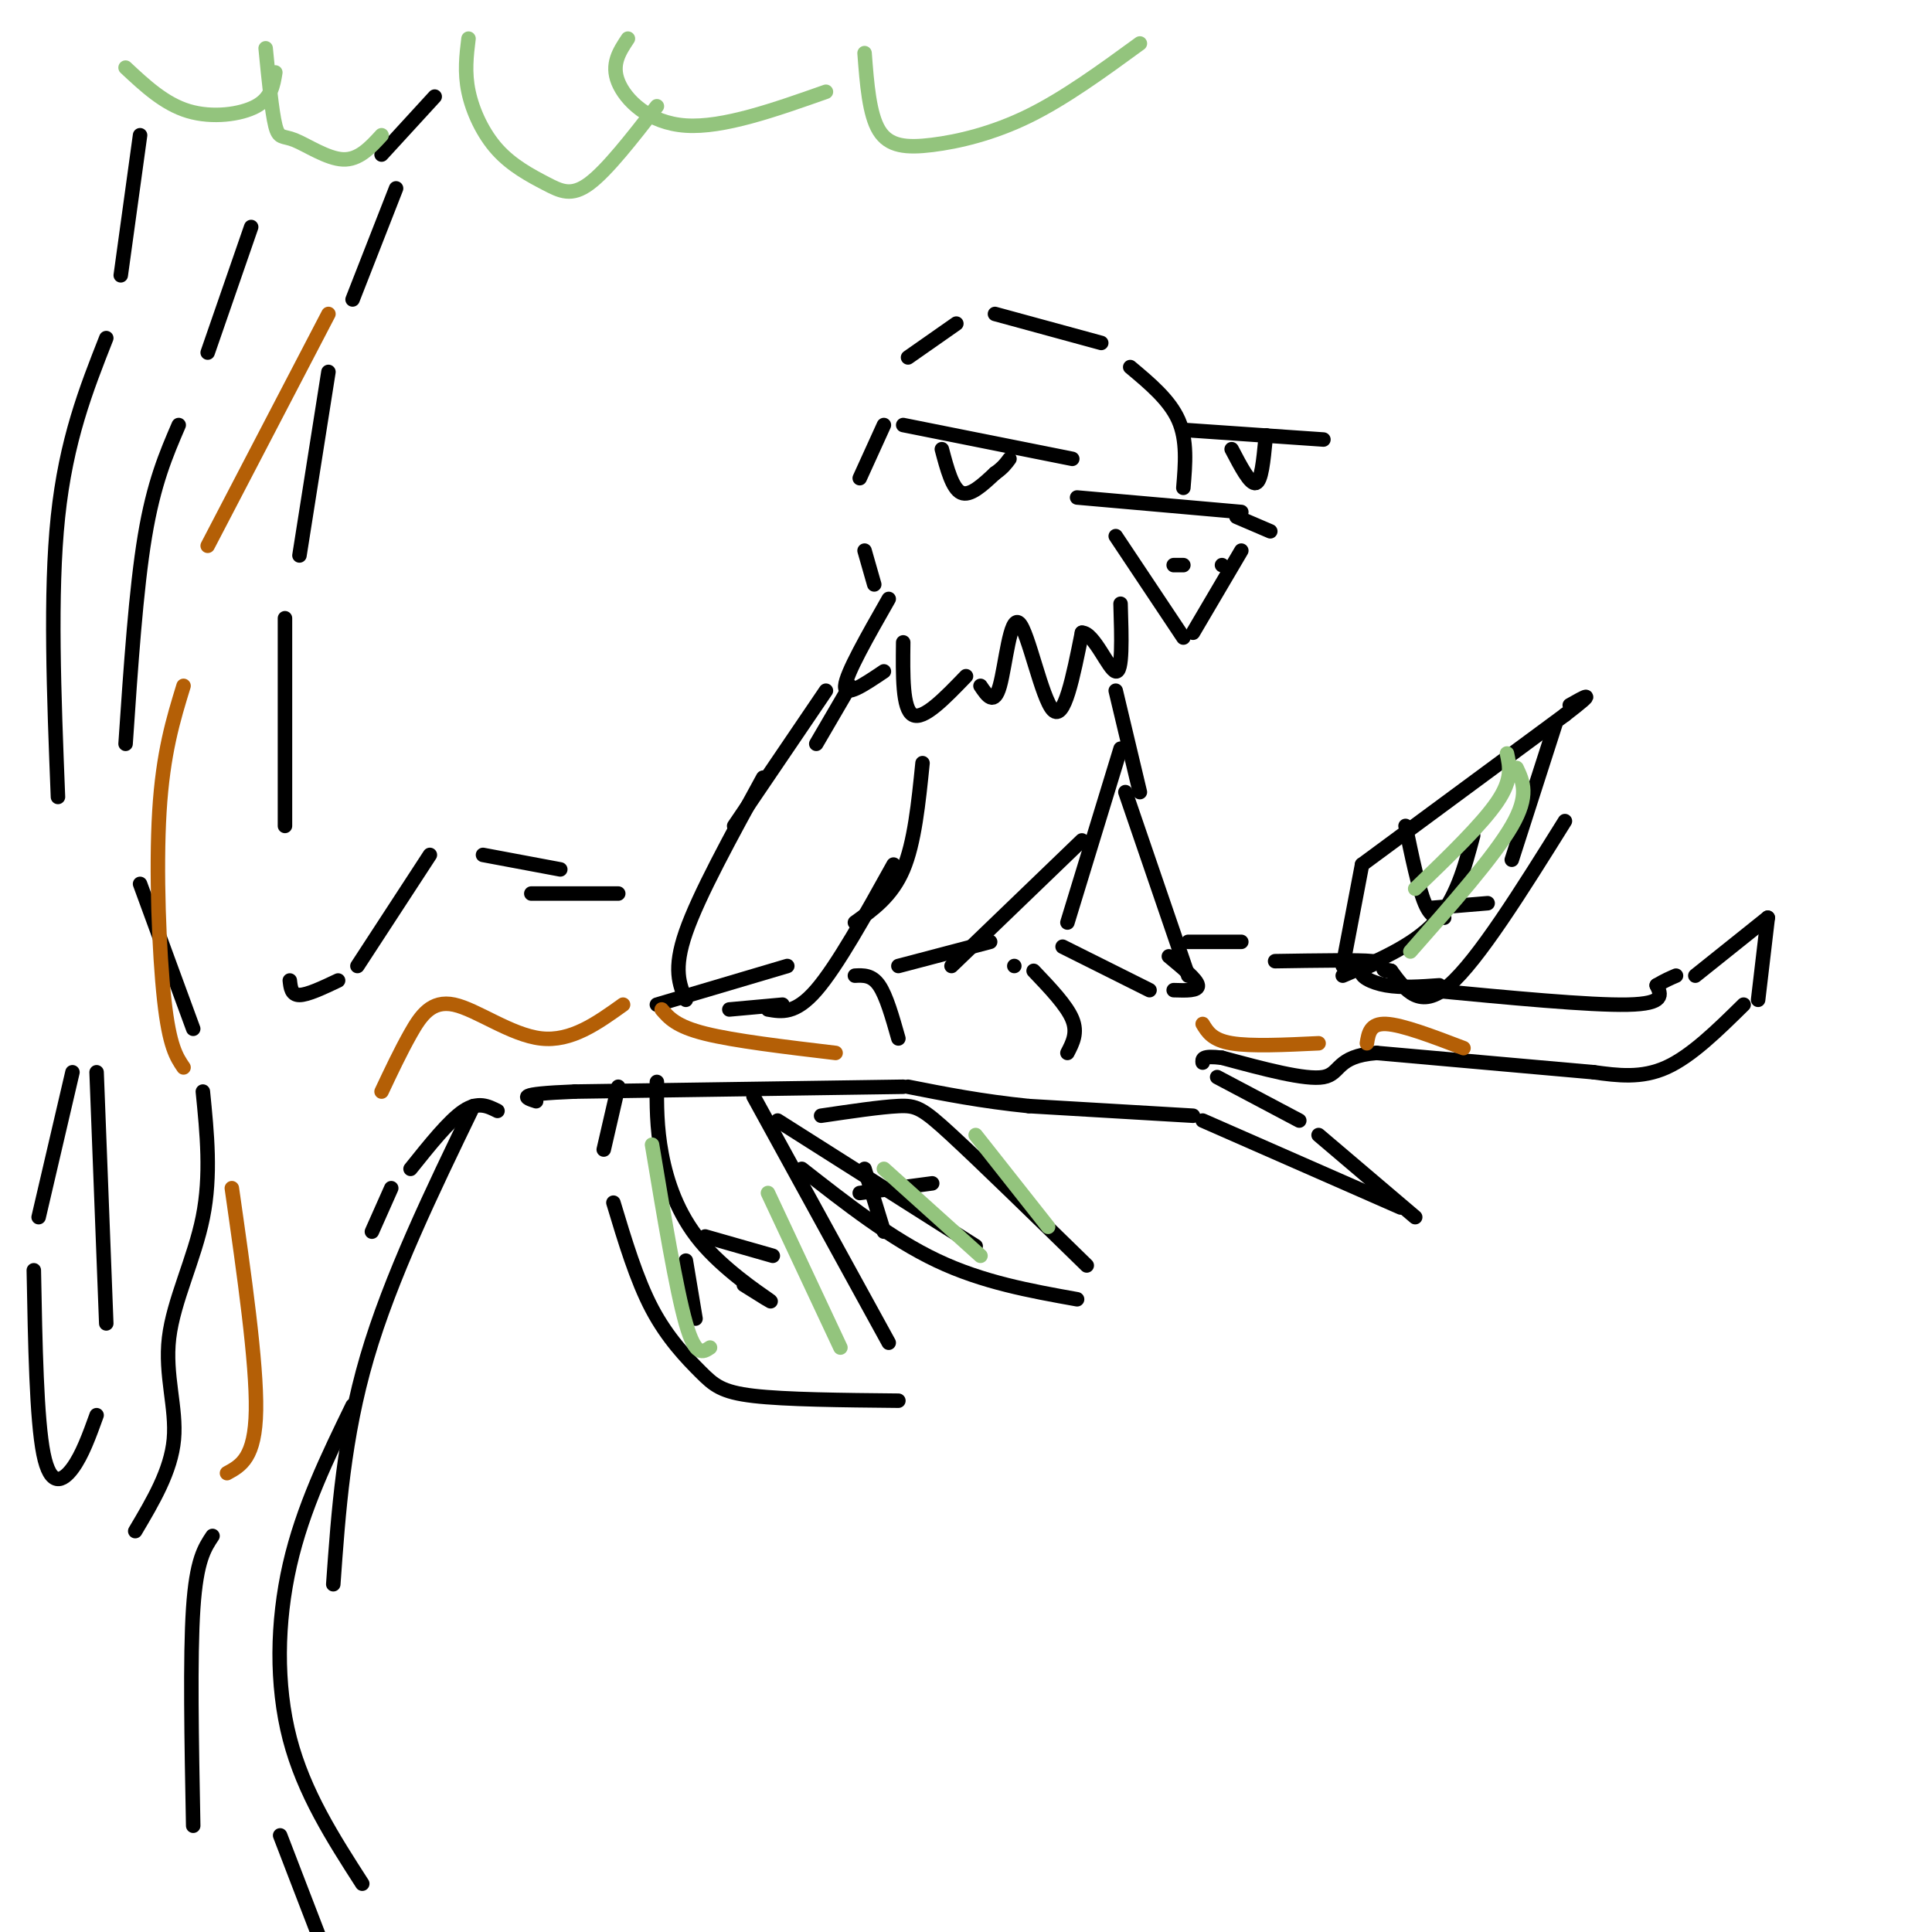 <svg viewBox='0 0 400 400' version='1.1' xmlns='http://www.w3.org/2000/svg' xmlns:xlink='http://www.w3.org/1999/xlink'><g fill='none' stroke='rgb(0,0,0)' stroke-width='3' stroke-linecap='round' stroke-linejoin='round'><path d='M90,20c0.000,0.000 -11.000,12.000 -11,12'/><path d='M82,39c0.000,0.000 -9.000,23.000 -9,23'/><path d='M68,77c0.000,0.000 -6.000,38.000 -6,38'/><path d='M59,128c0.000,0.000 0.000,43.000 0,43'/><path d='M60,203c0.167,1.500 0.333,3.000 2,3c1.667,0.000 4.833,-1.500 8,-3'/><path d='M74,200c0.000,0.000 15.000,-23.000 15,-23'/><path d='M100,177c0.000,0.000 16.000,3.000 16,3'/><path d='M188,74c0.000,0.000 10.000,-7.000 10,-7'/><path d='M206,65c0.000,0.000 22.000,6.000 22,6'/><path d='M234,76c4.083,3.417 8.167,6.833 10,11c1.833,4.167 1.417,9.083 1,14'/><path d='M223,103c0.000,0.000 34.000,3.000 34,3'/><path d='M231,111c0.000,0.000 14.000,21.000 14,21'/><path d='M247,131c0.000,0.000 10.000,-17.000 10,-17'/><path d='M187,88c0.000,0.000 35.000,7.000 35,7'/><path d='M195,93c1.083,4.083 2.167,8.167 4,9c1.833,0.833 4.417,-1.583 7,-4'/><path d='M206,98c1.667,-1.167 2.333,-2.083 3,-3'/><path d='M245,89c0.000,0.000 29.000,2.000 29,2'/><path d='M255,93c1.917,3.667 3.833,7.333 5,7c1.167,-0.333 1.583,-4.667 2,-9'/><path d='M262,91c0.333,-1.500 0.167,-0.750 0,0'/><path d='M183,88c0.000,0.000 -5.000,11.000 -5,11'/><path d='M179,114c0.000,0.000 2.000,7.000 2,7'/><path d='M184,124c-4.417,7.750 -8.833,15.500 -9,18c-0.167,2.500 3.917,-0.250 8,-3'/><path d='M187,133c-0.083,6.917 -0.167,13.833 2,15c2.167,1.167 6.583,-3.417 11,-8'/><path d='M203,142c1.411,2.101 2.821,4.202 4,0c1.179,-4.202 2.125,-14.708 4,-13c1.875,1.708 4.679,15.631 7,18c2.321,2.369 4.161,-6.815 6,-16'/><path d='M224,131c2.444,-0.089 5.556,7.689 7,8c1.444,0.311 1.222,-6.844 1,-14'/><path d='M176,142c0.000,0.000 -7.000,12.000 -7,12'/><path d='M171,143c0.000,0.000 -19.000,28.000 -19,28'/><path d='M158,161c-6.667,12.167 -13.333,24.333 -16,32c-2.667,7.667 -1.333,10.833 0,14'/><path d='M191,158c-0.833,8.250 -1.667,16.500 -4,22c-2.333,5.500 -6.167,8.250 -10,11'/><path d='M185,179c-5.833,10.500 -11.667,21.000 -16,26c-4.333,5.000 -7.167,4.500 -10,4'/><path d='M162,208c0.000,0.000 -11.000,1.000 -11,1'/><path d='M163,200c0.000,0.000 -27.000,8.000 -27,8'/><path d='M231,143c0.000,0.000 5.000,21.000 5,21'/><path d='M233,164c0.000,0.000 13.000,38.000 13,38'/><path d='M232,155c0.000,0.000 -11.000,36.000 -11,36'/><path d='M224,174c0.000,0.000 -27.000,26.000 -27,26'/><path d='M205,195c0.000,0.000 -19.000,5.000 -19,5'/><path d='M242,198c2.917,2.417 5.833,4.833 6,6c0.167,1.167 -2.417,1.083 -5,1'/><path d='M238,205c0.000,0.000 -18.000,-9.000 -18,-9'/><path d='M210,200c0.000,0.000 0.000,0.000 0,0'/><path d='M214,201c3.417,3.583 6.833,7.167 8,10c1.167,2.833 0.083,4.917 -1,7'/><path d='M177,202c1.750,-0.083 3.500,-0.167 5,2c1.500,2.167 2.750,6.583 4,11'/><path d='M246,195c0.000,0.000 11.000,0.000 11,0'/><path d='M264,199c8.762,-0.137 17.524,-0.274 20,0c2.476,0.274 -1.333,0.958 -2,2c-0.667,1.042 1.810,2.440 5,3c3.190,0.560 7.095,0.280 11,0'/><path d='M296,205c16.583,1.583 33.167,3.167 41,3c7.833,-0.167 6.917,-2.083 6,-4'/><path d='M343,204c1.667,-1.000 2.833,-1.500 4,-2'/><path d='M351,202c0.000,0.000 15.000,-12.000 15,-12'/><path d='M366,190c0.000,0.000 -2.000,17.000 -2,17'/><path d='M361,208c-5.417,5.333 -10.833,10.667 -16,13c-5.167,2.333 -10.083,1.667 -15,1'/><path d='M330,222c0.000,0.000 -45.000,-4.000 -45,-4'/><path d='M285,218c-8.511,0.667 -7.289,4.333 -11,5c-3.711,0.667 -12.356,-1.667 -21,-4'/><path d='M253,219c-4.167,-0.500 -4.083,0.250 -4,1'/><path d='M252,223c0.000,0.000 17.000,9.000 17,9'/><path d='M273,235c0.000,0.000 20.000,17.000 20,17'/><path d='M290,250c0.000,0.000 -41.000,-18.000 -41,-18'/><path d='M247,231c0.000,0.000 -34.000,-2.000 -34,-2'/><path d='M213,229c-9.833,-1.000 -17.417,-2.500 -25,-4'/><path d='M187,225c0.000,0.000 -68.000,1.000 -68,1'/><path d='M119,226c-12.667,0.500 -10.333,1.250 -8,2'/><path d='M103,230c-2.000,-1.000 -4.000,-2.000 -7,0c-3.000,2.000 -7.000,7.000 -11,12'/><path d='M81,246c0.000,0.000 -4.000,9.000 -4,9'/><path d='M98,229c-8.583,17.750 -17.167,35.500 -22,52c-4.833,16.500 -5.917,31.750 -7,47'/><path d='M73,291c-5.156,10.600 -10.311,21.200 -13,33c-2.689,11.800 -2.911,24.800 0,36c2.911,11.200 8.956,20.600 15,30'/><path d='M58,380c0.000,0.000 10.000,26.000 10,26'/><path d='M15,222c0.000,0.000 -7.000,30.000 -7,30'/><path d='M7,263c0.289,15.467 0.578,30.933 2,38c1.422,7.067 3.978,5.733 6,3c2.022,-2.733 3.511,-6.867 5,-11'/><path d='M22,274c0.000,0.000 -2.000,-52.000 -2,-52'/><path d='M29,183c0.000,0.000 11.000,30.000 11,30'/><path d='M42,226c0.869,8.673 1.738,17.345 0,26c-1.738,8.655 -6.083,17.292 -7,25c-0.917,7.708 1.595,14.488 1,21c-0.595,6.512 -4.298,12.756 -8,19'/><path d='M44,318c-1.667,2.500 -3.333,5.000 -4,15c-0.667,10.000 -0.333,27.500 0,45'/><path d='M52,47c0.000,0.000 -9.000,26.000 -9,26'/><path d='M37,88c-2.583,6.000 -5.167,12.000 -7,23c-1.833,11.000 -2.917,27.000 -4,43'/><path d='M29,28c0.000,0.000 -4.000,29.000 -4,29'/><path d='M22,70c-4.167,10.583 -8.333,21.167 -10,37c-1.667,15.833 -0.833,36.917 0,58'/><path d='M278,202c7.250,-3.083 14.500,-6.167 19,-11c4.500,-4.833 6.250,-11.417 8,-18'/><path d='M278,200c0.000,0.000 4.000,-21.000 4,-21'/><path d='M282,179c0.000,0.000 42.000,-31.000 42,-31'/><path d='M324,148c7.167,-5.500 4.083,-3.750 1,-2'/><path d='M324,170c-9.000,14.417 -18.000,28.833 -24,34c-6.000,5.167 -9.000,1.083 -12,-3'/><path d='M288,201c-2.167,-0.500 -1.583,-0.250 -1,0'/><path d='M322,150c0.000,0.000 -9.000,28.000 -9,28'/><path d='M299,190c-1.333,0.083 -2.667,0.167 -4,-3c-1.333,-3.167 -2.667,-9.583 -4,-16'/><path d='M296,188c0.000,0.000 12.000,-1.000 12,-1'/><path d='M136,224c-0.036,4.679 -0.071,9.357 1,15c1.071,5.643 3.250,12.250 8,18c4.750,5.750 12.071,10.643 14,12c1.929,1.357 -1.536,-0.821 -5,-3'/><path d='M128,225c0.000,0.000 -3.000,13.000 -3,13'/><path d='M127,249c2.399,7.970 4.798,15.940 8,22c3.202,6.060 7.208,10.208 10,13c2.792,2.792 4.369,4.226 11,5c6.631,0.774 18.315,0.887 30,1'/><path d='M184,278c0.000,0.000 -28.000,-51.000 -28,-51'/><path d='M142,261c0.000,0.000 2.000,12.000 2,12'/><path d='M146,256c0.000,0.000 14.000,4.000 14,4'/><path d='M161,232c0.000,0.000 41.000,26.000 41,26'/><path d='M170,231c6.156,-0.911 12.311,-1.822 16,-2c3.689,-0.178 4.911,0.378 11,6c6.089,5.622 17.044,16.311 28,27'/><path d='M223,269c-9.750,-1.750 -19.500,-3.500 -29,-8c-9.500,-4.500 -18.750,-11.750 -28,-19'/><path d='M179,242c0.000,0.000 4.000,13.000 4,13'/><path d='M178,247c0.000,0.000 15.000,-2.000 15,-2'/><path d='M256,107c0.000,0.000 7.000,3.000 7,3'/><path d='M243,117c0.000,0.000 2.000,0.000 2,0'/><path d='M253,117c0.000,0.000 0.000,0.000 0,0'/><path d='M110,185c0.000,0.000 18.000,0.000 18,0'/></g>
<g fill='none' stroke='rgb(147,196,125)' stroke-width='3' stroke-linecap='round' stroke-linejoin='round'><path d='M26,14c4.022,3.756 8.044,7.511 13,9c4.956,1.489 10.844,0.711 14,-1c3.156,-1.711 3.578,-4.356 4,-7'/><path d='M55,10c0.643,6.571 1.286,13.143 2,16c0.714,2.857 1.500,2.000 4,3c2.500,1.000 6.714,3.857 10,4c3.286,0.143 5.643,-2.429 8,-5'/><path d='M97,8c-0.426,3.477 -0.852,6.954 0,11c0.852,4.046 2.981,8.662 6,12c3.019,3.338 6.928,5.399 10,7c3.072,1.601 5.306,2.743 9,0c3.694,-2.743 8.847,-9.372 14,-16'/><path d='M130,8c-1.756,2.644 -3.511,5.289 -2,9c1.511,3.711 6.289,8.489 14,9c7.711,0.511 18.356,-3.244 29,-7'/><path d='M179,11c0.482,6.333 0.964,12.667 3,16c2.036,3.333 5.625,3.667 11,3c5.375,-0.667 12.536,-2.333 20,-6c7.464,-3.667 15.232,-9.333 23,-15'/><path d='M312,156c0.583,2.667 1.167,5.333 -2,10c-3.167,4.667 -10.083,11.333 -17,18'/><path d='M314,159c1.333,2.833 2.667,5.667 -1,12c-3.667,6.333 -12.333,16.167 -21,26'/><path d='M135,237c2.500,15.000 5.000,30.000 7,37c2.000,7.000 3.500,6.000 5,5'/><path d='M159,247c0.000,0.000 15.000,32.000 15,32'/><path d='M183,242c0.000,0.000 20.000,18.000 20,18'/><path d='M202,235c0.000,0.000 15.000,19.000 15,19'/></g>
<g fill='none' stroke='rgb(180,95,6)' stroke-width='3' stroke-linecap='round' stroke-linejoin='round'><path d='M68,65c0.000,0.000 -25.000,48.000 -25,48'/><path d='M38,142c-2.133,6.956 -4.267,13.911 -5,26c-0.733,12.089 -0.067,29.311 1,39c1.067,9.689 2.533,11.844 4,14'/><path d='M48,246c2.583,18.083 5.167,36.167 5,46c-0.167,9.833 -3.083,11.417 -6,13'/><path d='M79,226c1.952,-4.143 3.905,-8.286 6,-12c2.095,-3.714 4.333,-7.000 9,-6c4.667,1.000 11.762,6.286 18,7c6.238,0.714 11.619,-3.143 17,-7'/><path d='M137,209c1.500,1.750 3.000,3.500 9,5c6.000,1.500 16.500,2.750 27,4'/><path d='M249,212c1.000,1.667 2.000,3.333 6,4c4.000,0.667 11.000,0.333 18,0'/><path d='M283,216c0.333,-2.083 0.667,-4.167 4,-4c3.333,0.167 9.667,2.583 16,5'/></g>
</svg>